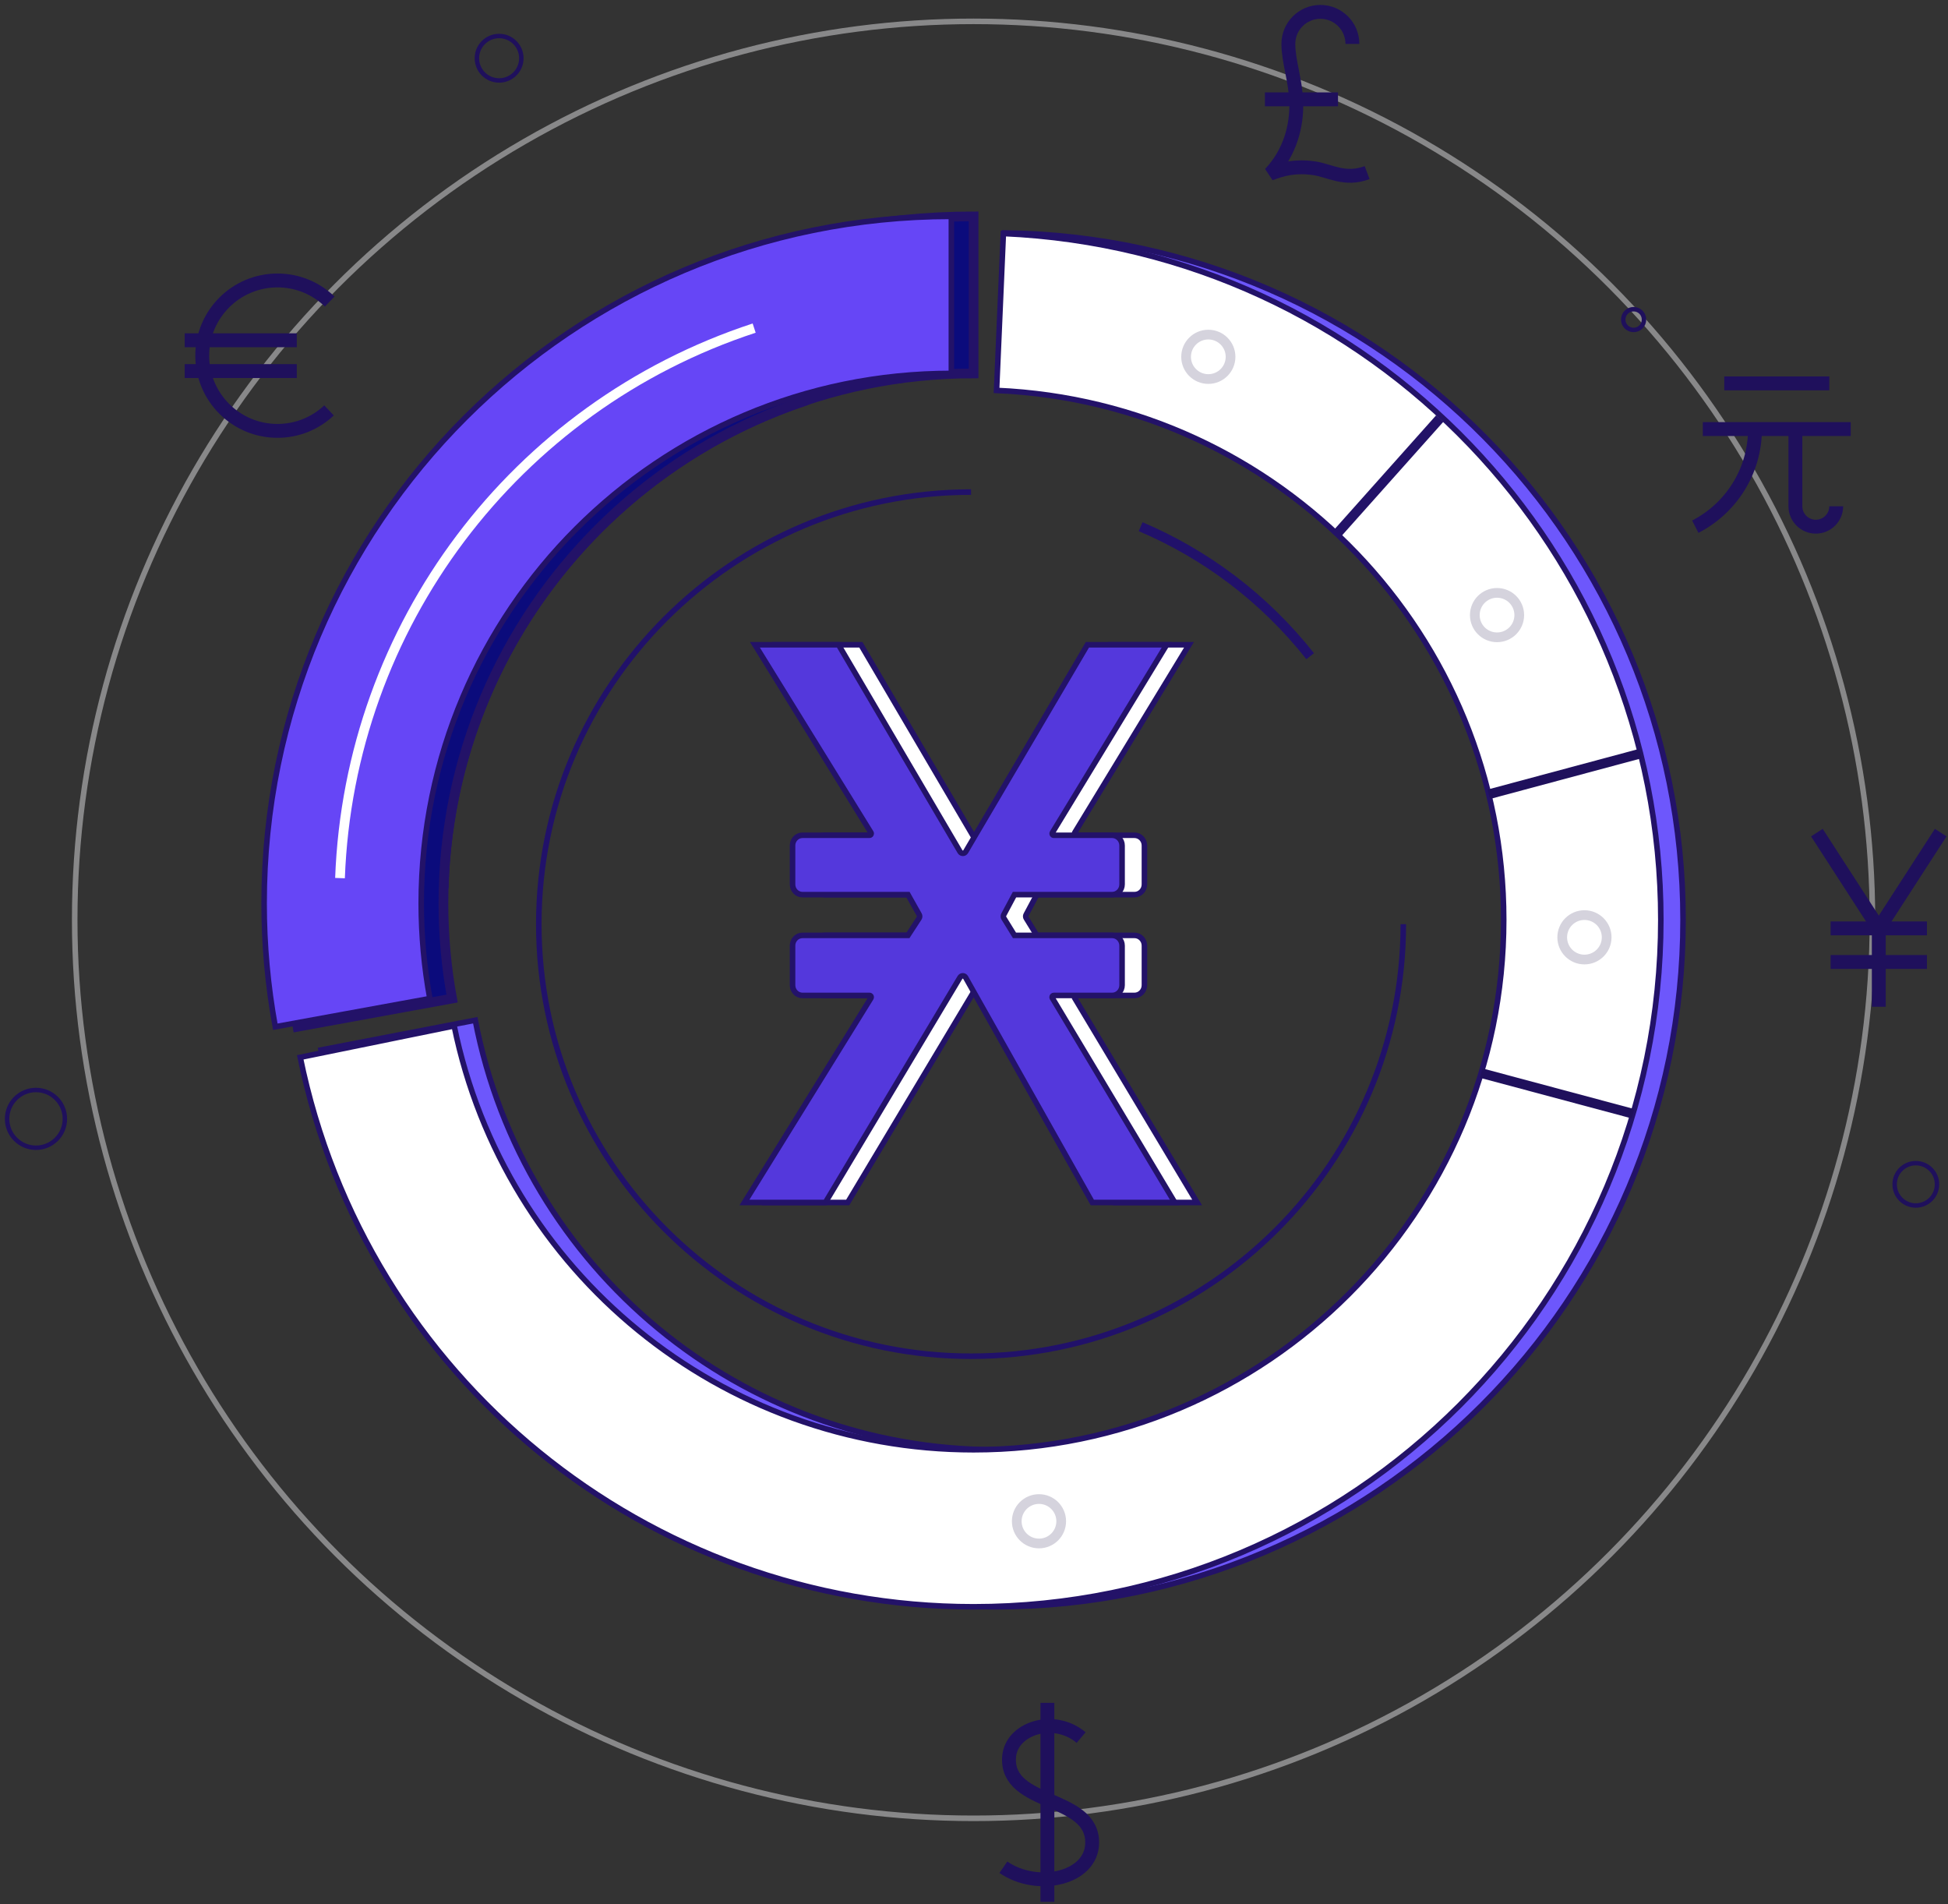 <?xml version="1.0" encoding="UTF-8"?>
<svg width="351px" height="343px" viewBox="0 0 351 343" version="1.1" xmlns="http://www.w3.org/2000/svg" xmlns:xlink="http://www.w3.org/1999/xlink">
    <rect x="0" y="0" width="351" height="343" fill="#333333" stroke="none"/>
    <!-- Generator: sketchtool 54.1 (76490) - https://sketchapp.com -->
    <title>36D0BFDE-B240-41D2-B04F-76445E5AC337</title>
    <desc>Created with sketchtool.</desc>
    <g id="Page-1" stroke="none" stroke-width="1" fill="none" fill-rule="evenodd">
        <g id="pays-XDR---1440px" transform="translate(-835, -1848)">
            <g id="i-03" transform="translate(836, 1850)">
                <ellipse id="Oval" stroke-opacity="0.5" stroke="#DEDFE1" cx="174.423" cy="163.704" rx="161.963" ry="161.858"></ellipse>
                <g id="S" transform="translate(179.502, 304.345)" stroke="#1F105C" stroke-width="2.5">
                    <path d="M8.227,0.412 L8.227,36.258" id="Path"></path>
                    <path d="M14.298,6.672 C9.379,2.513 1.623,4.998 1.313,10.259 C0.795,19.057 16.357,17.01 16.291,25.622 C16.242,32.084 6.436,34.25 0.291,30.033" id="Path"></path>
                </g>
                <g id="Euro" transform="translate(32.232, 48.318)" stroke="#1F105C" stroke-width="2.5">
                    <path d="M26.057,23.618 C23.63,25.903 20.36,27.304 16.765,27.304 C9.282,27.304 3.208,21.233 3.208,13.754 C3.208,6.276 9.282,0.205 16.765,0.205 C20.419,0.205 23.736,1.652 26.175,4.003" id="Path"></path>
                    <path d="M0.049,10.979 L20.245,10.979" id="Path"></path>
                    <path d="M0.049,16.53 L20.245,16.53" id="Path"></path>
                </g>
                <g id="Phound" transform="translate(226.739, 0)" stroke="#1F105C" stroke-width="2.5">
                    <path d="M0.176,15.897 L13.35,15.897" id="Path"></path>
                    <path d="M18.596,29.094 C14.569,30.605 11.884,28.72 9.062,28.313 C5.699,27.828 3.427,28.419 1.116,29.299 C4.76,25.447 5.962,20.59 5.822,16.367 C5.688,12.36 4.405,9.087 4.405,5.905 C4.405,2.722 6.99,0.139 10.174,0.139 C13.359,0.139 15.944,2.722 15.944,5.905" id="Path"></path>
                </g>
                <g id="ien" transform="translate(326.215, 147.73)" stroke="#1F105C" stroke-width="2.5">
                    <polyline id="Path" points="0.158 0.263 11.314 17.516 22.47 0.263"></polyline>
                    <path d="M11.314,31.631 L11.314,17.516" id="Path"></path>
                    <path d="M19.99,17.516 L2.638,17.516" id="Path"></path>
                    <path d="M19.99,23.566 L2.638,23.566" id="Path"></path>
                </g>
                <g id="Group" transform="translate(303.986, 66.645)" stroke="#1F105C" stroke-width="2.5">
                    <path d="M5.7,0.414 L24.622,0.414" id="Path"></path>
                    <path d="M1.837,8.649 L28.485,8.649" id="Path"></path>
                    <path d="M11.237,8.649 C11.237,16.31 6.864,22.959 0.478,26.235" id="Path"></path>
                    <path d="M25.873,22.56 C25.873,24.589 24.225,26.235 22.195,26.235 C20.166,26.235 18.518,24.589 18.518,22.56 C18.518,20.532 18.518,8.649 18.518,8.649" id="Path"></path>
                </g>
                <g id="Group" transform="translate(132.82, 113.852)" fill-rule="nonzero" stroke="#231268">
                    <path d="M6.228,0.299 L21.297,0.299 L43.19,37.571 C43.36,37.862 43.727,37.955 44.009,37.778 C44.091,37.727 44.16,37.656 44.209,37.572 L66.143,0.299 L80.423,0.299 L59.827,34.147 C59.74,34.291 59.782,34.482 59.921,34.572 C59.969,34.603 60.024,34.619 60.08,34.619 L70.599,34.619 C71.587,34.619 72.388,35.447 72.388,36.469 L72.388,43.463 C72.388,44.484 71.587,45.312 70.599,45.312 L53.001,45.312 L51.071,48.929 C50.966,49.126 50.973,49.367 51.091,49.557 L53.001,52.654 L70.599,52.654 C71.587,52.654 72.388,53.481 72.388,54.503 L72.388,61.622 C72.388,62.643 71.587,63.472 70.599,63.472 L60.075,63.472 C59.911,63.472 59.777,63.609 59.777,63.78 C59.777,63.837 59.793,63.893 59.822,63.942 L81.886,100.774 L67.022,100.774 L44.199,60.246 C44.033,59.952 43.668,59.853 43.384,60.024 C43.299,60.075 43.228,60.147 43.177,60.233 L18.924,100.774 L4.339,100.774 L27.137,63.946 C27.226,63.802 27.185,63.611 27.046,63.52 C26.999,63.488 26.943,63.472 26.886,63.472 L14.8,63.472 C13.812,63.472 13.01,62.643 13.01,61.622 L13.01,54.503 C13.01,53.481 13.812,52.654 14.8,52.654 L33.806,52.654 L35.811,49.569 C35.939,49.373 35.947,49.119 35.833,48.915 L33.806,45.312 L14.8,45.312 C13.812,45.312 13.01,44.484 13.01,43.463 L13.01,36.469 C13.01,35.447 13.812,34.619 14.8,34.619 L26.886,34.619 C27.051,34.619 27.185,34.482 27.185,34.311 C27.185,34.253 27.169,34.195 27.138,34.146 L6.228,0.299 L6.228,0.299 Z" id="Path-2-Copy" fill="#FFFFFF"></path>
                    <path d="M2.202,0.299 L17.271,0.299 L39.164,37.571 C39.335,37.862 39.702,37.955 39.983,37.778 C40.065,37.727 40.134,37.656 40.183,37.572 L62.117,0.299 L76.398,0.299 L55.802,34.147 C55.714,34.291 55.756,34.482 55.896,34.572 C55.943,34.603 55.998,34.619 56.054,34.619 L66.573,34.619 C67.561,34.619 68.362,35.447 68.362,36.469 L68.362,43.463 C68.362,44.484 67.561,45.312 66.573,45.312 L48.975,45.312 L47.046,48.929 C46.94,49.126 46.948,49.367 47.065,49.557 L48.975,52.654 L66.573,52.654 C67.561,52.654 68.362,53.481 68.362,54.503 L68.362,61.622 C68.362,62.643 67.561,63.472 66.573,63.472 L56.05,63.472 C55.885,63.472 55.752,63.609 55.752,63.78 C55.752,63.837 55.767,63.893 55.796,63.942 L77.86,100.774 L62.996,100.774 L40.173,60.246 C40.008,59.952 39.643,59.853 39.358,60.024 C39.273,60.075 39.202,60.147 39.15,60.233 L14.899,100.774 L0.313,100.774 L23.111,63.946 C23.2,63.802 23.16,63.611 23.021,63.52 C22.973,63.488 22.917,63.472 22.86,63.472 L10.774,63.472 C9.785,63.472 8.985,62.643 8.985,61.622 L8.985,54.503 C8.985,53.481 9.785,52.654 10.774,52.654 L29.78,52.654 L31.786,49.569 C31.913,49.373 31.921,49.119 31.806,48.915 L29.78,45.312 L10.774,45.312 C9.785,45.312 8.985,44.484 8.985,43.463 L8.985,36.469 C8.985,35.447 9.785,34.619 10.774,34.619 L22.861,34.619 C23.025,34.619 23.159,34.482 23.159,34.311 C23.159,34.253 23.142,34.195 23.112,34.146 L2.202,0.299 L2.202,0.299 Z" id="Path-2-Copy1" fill="#5438DC"></path>
                </g>
                <g id="Group" transform="translate(0, 4.443)" stroke="#1F105C" stroke-width="0.8">
                    <ellipse id="Oval" cx="88.934" cy="4.048" rx="4.005" ry="4.003"></ellipse>
                    <ellipse id="Oval" cx="5.483" cy="195.116" rx="5.206" ry="5.202"></ellipse>
                    <ellipse id="Oval" cx="344.202" cy="206.909" rx="3.816" ry="3.814"></ellipse>
                    <ellipse id="Oval" cx="293.353" cy="51.126" rx="1.871" ry="1.87"></ellipse>
                </g>
                <g id="Group" transform="translate(46.126, 36.655)">
                    <path d="M10.714,150.491 C21.955,208.725 72.958,250.801 132.303,250.801 C200.647,250.801 256.134,195.35 256.134,127.049 C256.134,59.321 201.655,4.175 133.888,3.308 L133.526,31.594 C185.801,32.263 227.828,74.803 227.828,127.049 C227.828,179.737 185.024,222.512 132.303,222.512 C86.523,222.512 47.18,190.055 38.508,145.133 L10.714,150.491 Z" id="Path" stroke="#231268" fill="#6D57FC"></path>
                    <path d="M88.287,6.963 C39.782,23.515 6.493,68.218 4.557,119.403 L32.843,120.472 C34.336,80.987 60.016,46.502 97.434,33.734 L88.287,6.963 L88.287,6.963 Z" id="Path" stroke="#231268" stroke-width="1.75" fill="#0B0B7C"></path>
                    <path d="M6.972,151.819 C18.749,209.427 69.462,250.801 128.298,250.801 C196.642,250.801 252.129,195.35 252.129,127.049 C252.129,60.79 199.906,6.287 133.666,3.414 L132.439,31.676 C183.537,33.892 223.822,75.936 223.822,127.049 C223.822,179.737 181.019,222.512 128.298,222.512 C82.911,222.512 43.791,190.596 34.706,146.157 L6.972,151.819 Z" id="Path" stroke="#231268" fill="#FFFFFF"></path>
                    <path d="M128.298,0.325 C59.907,0.325 4.466,55.73 4.466,124.076 C4.466,131.534 5.141,138.975 6.482,146.311 L34.328,141.228 C33.293,135.57 32.773,129.829 32.773,124.076 C32.773,71.353 75.541,28.613 128.298,28.613 L128.298,0.325 L128.298,0.325 Z" id="Path" stroke="#231268" stroke-width="1.75" fill="#0B0B7C"></path>
                    <path d="M124.295,0.325 C55.904,0.325 0.463,55.73 0.463,124.076 C0.463,131.534 1.138,138.975 2.479,146.311 L30.324,141.228 C29.29,135.57 28.77,129.829 28.77,124.076 C28.77,71.353 71.538,28.613 124.295,28.613 L124.295,0.325 Z" id="Path" stroke="#231268" fill="#6646F6"></path>
                    <path d="M88.762,20.452 C45.586,34.612 15.807,74.151 14.138,119.532" id="Path" stroke="#FFFFFF" stroke-width="1.75"></path>
                </g>
                <g id="add" transform="translate(181.725, 57.759)" stroke-width="1.75">
                    <ellipse id="Oval" stroke="#D5D3DD" cx="4.484" cy="214.29" rx="4.005" ry="4.003"></ellipse>
                    <ellipse id="Oval" stroke="#D5D3DD" cx="102.767" cy="109.094" rx="4.005" ry="4.003"></ellipse>
                    <ellipse id="Oval" stroke="#D5D3DD" cx="87.018" cy="51.048" rx="4.005" ry="4.003"></ellipse>
                    <ellipse id="Oval" stroke="#D5D3DD" cx="34.996" cy="4.52" rx="4.005" ry="4.003"></ellipse>
                    <path d="M84.162,133.552 L111.519,140.877" id="Path" stroke="#1F105C"></path>
                    <path d="M58.238,36.33 L76.696,15.639" id="Path" stroke="#231268"></path>
                    <path d="M85.522,83.329 L112.87,75.987" id="Path" stroke="#1F105C"></path>
                </g>
                <path d="M251.857,164.482 C251.857,207.441 216.957,242.319 173.97,242.319 C130.982,242.319 96.082,207.441 96.082,164.482 C96.082,121.523 130.982,86.645 173.97,86.645" id="Path" stroke="#21116A"></path>
                <path d="M204.524,92.88 C216.133,97.811 226.704,105.633 235.071,116.212" id="Path" stroke="#21116A" stroke-width="1.75"></path>
            </g>
        </g>
    </g>
</svg>